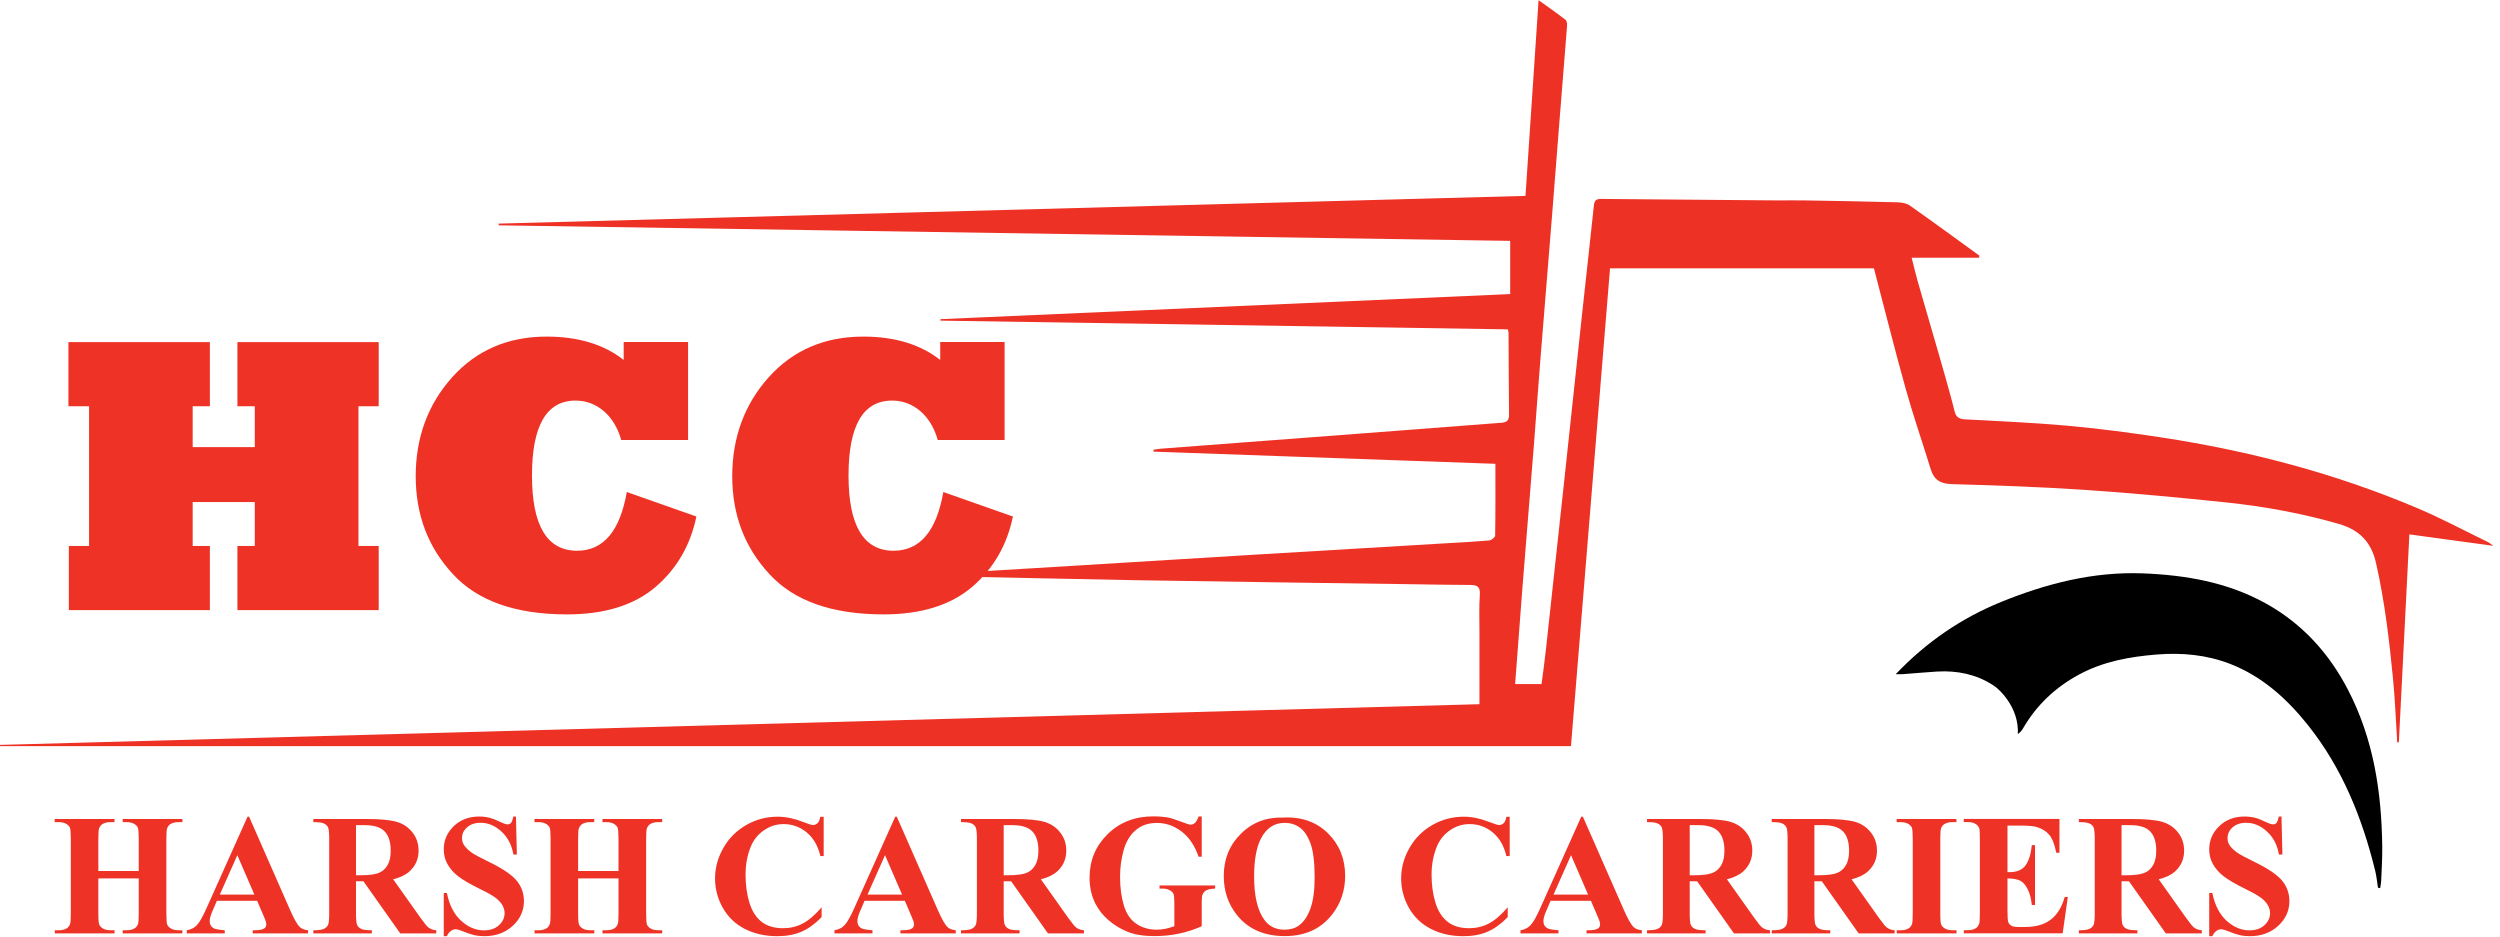 <?xml version="1.0"?>
<svg xmlns="http://www.w3.org/2000/svg" width="304" height="114" viewBox="0 0 304 114" fill="none">
<g clip-path="url(#clip0_20_18)">
<path d="M179.9 85.61C179.9 82.48 179.9 79.63 179.9 76.78C179.9 75.29 179.84 73.79 179.95 72.31C180.02 71.34 179.61 71.13 178.79 71.13C176.39 71.12 173.99 71.08 171.59 71.04C160.37 70.88 149.14 70.74 137.92 70.55C129.91 70.41 121.9 70.21 113.61 70.04C114.52 69.9 115.17 69.74 115.84 69.7C119.13 69.48 122.43 69.29 125.73 69.09C134.72 68.54 143.71 67.98 152.7 67.44C160.26 66.98 167.82 66.54 175.38 66.09C177.28 65.98 179.18 65.88 181.07 65.72C181.34 65.7 181.8 65.35 181.81 65.14C181.86 62.26 181.84 59.38 181.84 56.4C167.92 55.9 154.1 55.41 140.28 54.92C140.27 54.84 140.26 54.76 140.25 54.69C140.55 54.65 140.85 54.59 141.15 54.56C149.2 53.95 157.25 53.34 165.29 52.73C171.04 52.29 176.79 51.84 182.54 51.41C183.17 51.36 183.5 51.19 183.5 50.47C183.46 47.15 183.46 43.82 183.44 40.5C183.44 40.38 183.4 40.26 183.36 40.05C160.35 39.7 137.36 39.35 114.36 38.99C114.36 38.93 114.36 38.87 114.36 38.81C137.43 37.79 160.5 36.78 183.64 35.76V29.29C142.64 28.66 101.64 28.03 60.64 27.4C60.64 27.33 60.64 27.26 60.64 27.19C102.23 26.07 143.82 24.94 185.5 23.82C186.03 15.9 186.56 8.03 187.09 0.02C188.2 0.82 189.31 1.59 190.37 2.41C190.54 2.54 190.57 2.92 190.55 3.18C190.26 6.99 189.94 10.79 189.64 14.6C189.34 18.34 189.06 22.09 188.76 25.83C188.29 31.68 187.81 37.52 187.34 43.37C187.05 46.96 186.8 50.55 186.52 54.14C186.06 59.99 185.57 65.84 185.11 71.69C184.81 75.49 184.54 79.3 184.24 83.18H187.45C187.63 81.82 187.83 80.42 187.98 79.02C188.73 72.17 189.47 65.32 190.21 58.47C190.92 51.87 191.62 45.26 192.33 38.66C192.82 34.09 193.34 29.53 193.82 24.96C193.88 24.36 194.13 24.18 194.71 24.19C201.85 24.26 208.99 24.31 216.13 24.37C217.25 24.37 218.38 24.35 219.5 24.37C223.24 24.43 226.98 24.5 230.72 24.6C231.23 24.61 231.83 24.71 232.23 24.99C235.08 26.99 237.88 29.05 240.7 31.09C240.68 31.17 240.67 31.26 240.65 31.34H232.46C232.74 32.43 232.94 33.33 233.19 34.2C234.14 37.51 235.11 40.8 236.06 44.11C236.62 46.08 237.19 48.04 237.68 50.02C237.86 50.74 238.24 50.95 238.92 50.99C243.06 51.22 247.2 51.39 251.33 51.76C255.17 52.11 259.01 52.61 262.82 53.19C273.57 54.83 284.02 57.57 294.04 61.83C296.96 63.07 299.76 64.57 302.62 65.96C302.75 66.02 302.85 66.13 303.17 66.37C299.65 65.89 296.38 65.44 292.98 64.98C292.55 73.47 292.13 81.87 291.7 90.27C291.63 90.27 291.57 90.27 291.5 90.27C291.34 87.69 291.24 85.1 290.99 82.53C290.53 77.81 289.98 73.1 288.92 68.45C288.34 65.9 286.9 64.43 284.4 63.71C279.93 62.42 275.37 61.59 270.75 61.1C265.02 60.5 259.28 59.96 253.53 59.57C248.15 59.21 242.76 59.02 237.37 58.87C235.97 58.83 235.18 58.37 234.77 57.05C233.79 53.82 232.67 50.63 231.76 47.38C230.4 42.52 229.18 37.61 227.87 32.63H195.78C194.2 51.96 192.62 71.28 191.03 90.73H0C0 90.68 0 90.63 0 90.58C59.95 88.93 119.89 87.28 179.9 85.63V85.61Z" fill="#EE3125"/>
<path d="M289.16 107.95C289.05 107.25 288.99 106.55 288.82 105.87C287.24 99.45 284.82 93.41 280.65 88.18C278.1 84.98 275.11 82.27 271.24 80.75C268.36 79.62 265.32 79.34 262.24 79.59C258.96 79.86 255.76 80.43 252.82 82.02C249.93 83.58 247.63 85.75 245.99 88.59C245.85 88.84 245.66 89.05 245.37 89.26C245.44 87.66 244.93 86.28 244.07 85.05C243.6 84.38 243.01 83.74 242.33 83.3C240.28 81.98 237.97 81.52 235.55 81.66C234.15 81.74 232.76 81.88 231.36 81.98C231.13 82 230.89 81.98 230.52 81.98C234.24 78.08 238.48 75.17 243.35 73.19C248.85 70.96 254.53 69.5 260.52 69.72C265.76 69.92 270.86 70.79 275.53 73.38C279.94 75.83 283.19 79.41 285.49 83.83C288.61 89.8 289.6 96.27 289.68 102.92C289.7 104.31 289.61 105.71 289.55 107.11C289.54 107.41 289.47 107.71 289.43 108C289.35 107.98 289.26 107.97 289.18 107.95H289.16Z" fill="black"/>
<path d="M25.53 74.19H8.37V66.39H10.83V49.4H8.32V41.6H25.52V49.4H23.43V54.37H30.98V49.4H28.87V41.6H46.05V49.4H43.59V66.39H46.05V74.19H28.87V66.39H30.98V61.05H23.43V66.39H25.52V74.19H25.53Z" fill="#EE3326"/>
<path d="M76.22 59.83L84.68 62.81C83.96 66.29 82.31 69.15 79.73 71.36C77.12 73.59 73.53 74.71 68.95 74.71C62.7 74.71 58.07 73.08 55.07 69.81C52.05 66.56 50.55 62.59 50.55 57.9C50.55 53.21 52.03 49.17 54.98 45.88C57.93 42.59 61.77 40.93 66.49 40.93C70.32 40.93 73.44 41.88 75.84 43.77V41.59H83.67V53.5H75.54C75.12 52.02 74.41 50.84 73.41 49.98C72.41 49.14 71.27 48.71 69.99 48.71C66.46 48.71 64.69 51.75 64.69 57.83C64.69 63.91 66.52 66.97 70.17 66.97C73.37 66.97 75.39 64.59 76.22 59.82V59.83Z" fill="#EE3326"/>
<path d="M114.71 59.83L123.17 62.81C122.45 66.29 120.8 69.15 118.22 71.36C115.61 73.59 112.02 74.71 107.44 74.71C101.19 74.71 96.56 73.08 93.56 69.81C90.54 66.56 89.04 62.59 89.04 57.9C89.04 53.21 90.52 49.17 93.47 45.88C96.42 42.59 100.26 40.93 104.98 40.93C108.81 40.93 111.93 41.88 114.33 43.77V41.59H122.16V53.5H114.03C113.61 52.02 112.9 50.84 111.9 49.98C110.9 49.14 109.76 48.71 108.48 48.71C104.95 48.71 103.18 51.75 103.18 57.83C103.18 63.91 105.01 66.97 108.66 66.97C111.86 66.97 113.88 64.59 114.71 59.82V59.83Z" fill="#EE3326"/>
<path d="M11.96 106.81V111.12C11.96 111.83 12 112.28 12.08 112.45C12.16 112.63 12.31 112.78 12.54 112.92C12.77 113.05 13.08 113.12 13.47 113.12H13.93V113.5H6.66V113.12H7.12C7.52 113.12 7.85 113.05 8.09 112.9C8.27 112.8 8.4 112.64 8.5 112.41C8.58 112.25 8.61 111.82 8.61 111.12V101.97C8.61 101.26 8.57 100.81 8.5 100.64C8.43 100.47 8.27 100.31 8.04 100.17C7.81 100.04 7.5 99.97 7.11 99.97H6.65V99.59H13.92V99.97H13.46C13.06 99.97 12.73 100.04 12.49 100.19C12.31 100.29 12.17 100.45 12.07 100.68C11.99 100.84 11.96 101.27 11.96 101.97V105.91H16.87V101.97C16.87 101.26 16.83 100.81 16.76 100.64C16.69 100.47 16.53 100.31 16.3 100.17C16.07 100.04 15.76 99.97 15.37 99.97H14.92V99.59H22.18V99.97H21.73C21.32 99.97 21 100.04 20.76 100.19C20.58 100.29 20.44 100.45 20.34 100.68C20.26 100.84 20.23 101.27 20.23 101.97V111.12C20.23 111.83 20.27 112.28 20.34 112.45C20.41 112.62 20.57 112.78 20.8 112.92C21.03 113.05 21.34 113.12 21.73 113.12H22.18V113.5H14.92V113.12H15.37C15.78 113.12 16.1 113.05 16.34 112.9C16.52 112.8 16.66 112.64 16.76 112.41C16.84 112.25 16.87 111.82 16.87 111.12V106.81H11.96Z" fill="#EE3326"/>
<path d="M31.28 109.54H26.37L25.79 110.89C25.6 111.34 25.5 111.71 25.5 112.01C25.5 112.4 25.66 112.69 25.97 112.87C26.15 112.98 26.61 113.06 27.33 113.12V113.5H22.71V113.12C23.21 113.04 23.62 112.84 23.94 112.5C24.26 112.16 24.66 111.46 25.13 110.4L30.1 99.31H30.29L35.3 110.71C35.78 111.79 36.17 112.47 36.48 112.75C36.71 112.96 37.04 113.08 37.46 113.12V113.5H30.73V113.12H31.01C31.55 113.12 31.93 113.04 32.15 112.89C32.3 112.78 32.38 112.62 32.38 112.42C32.38 112.3 32.36 112.17 32.32 112.04C32.31 111.98 32.2 111.72 32.01 111.27L31.27 109.54H31.28ZM30.93 108.78L28.86 103.99L26.73 108.78H30.93Z" fill="#EE3326"/>
<path d="M43.29 107.16V111.06C43.29 111.81 43.34 112.29 43.43 112.48C43.52 112.68 43.68 112.83 43.92 112.95C44.16 113.07 44.59 113.12 45.22 113.12V113.5H38.1V113.12C38.74 113.12 39.18 113.06 39.41 112.94C39.64 112.82 39.8 112.66 39.89 112.47C39.98 112.28 40.03 111.81 40.03 111.05V102.03C40.03 101.28 39.98 100.8 39.89 100.61C39.8 100.41 39.64 100.26 39.4 100.14C39.16 100.02 38.73 99.97 38.1 99.97V99.59H44.56C46.24 99.59 47.47 99.71 48.25 99.94C49.03 100.17 49.67 100.6 50.16 101.23C50.65 101.85 50.9 102.59 50.9 103.43C50.9 104.46 50.53 105.3 49.79 105.97C49.32 106.39 48.66 106.71 47.81 106.92L51.15 111.63C51.59 112.24 51.9 112.62 52.08 112.77C52.36 112.98 52.68 113.1 53.05 113.12V113.5H48.67L44.19 107.16H43.28H43.29ZM43.29 100.34V106.43H43.87C44.82 106.43 45.53 106.34 46 106.17C46.47 106 46.84 105.68 47.11 105.23C47.38 104.78 47.51 104.18 47.51 103.45C47.51 102.39 47.26 101.61 46.77 101.1C46.28 100.59 45.48 100.34 44.38 100.34H43.28H43.29Z" fill="#EE3326"/>
<path d="M62.74 99.28L62.85 103.91H62.43C62.23 102.75 61.74 101.81 60.97 101.11C60.19 100.4 59.35 100.05 58.45 100.05C57.75 100.05 57.2 100.24 56.79 100.61C56.38 100.98 56.18 101.41 56.18 101.9C56.18 102.21 56.25 102.48 56.4 102.72C56.6 103.04 56.92 103.36 57.35 103.67C57.67 103.9 58.41 104.3 59.58 104.87C61.21 105.67 62.3 106.43 62.87 107.14C63.43 107.85 63.71 108.66 63.71 109.58C63.71 110.74 63.26 111.74 62.35 112.58C61.44 113.42 60.29 113.84 58.9 113.84C58.46 113.84 58.05 113.8 57.66 113.71C57.27 113.62 56.78 113.45 56.19 113.21C55.86 113.07 55.59 113 55.38 113C55.2 113 55.01 113.07 54.82 113.21C54.63 113.35 54.46 113.56 54.34 113.84H53.96V108.59H54.34C54.64 110.07 55.22 111.19 56.08 111.97C56.94 112.75 57.86 113.13 58.85 113.13C59.62 113.13 60.23 112.92 60.68 112.5C61.13 112.08 61.36 111.6 61.36 111.04C61.36 110.71 61.27 110.39 61.1 110.09C60.93 109.78 60.66 109.49 60.31 109.21C59.95 108.93 59.33 108.57 58.42 108.13C57.16 107.51 56.25 106.98 55.69 106.54C55.13 106.1 54.71 105.61 54.41 105.07C54.11 104.53 53.96 103.94 53.96 103.29C53.96 102.18 54.37 101.24 55.18 100.46C55.99 99.68 57.02 99.29 58.26 99.29C58.71 99.29 59.15 99.34 59.57 99.45C59.89 99.53 60.28 99.68 60.74 99.91C61.2 100.13 61.52 100.24 61.71 100.24C61.9 100.24 62.03 100.19 62.13 100.08C62.23 99.97 62.33 99.71 62.42 99.29H62.73L62.74 99.28Z" fill="#EE3326"/>
<path d="M70.3 106.81V111.12C70.3 111.83 70.34 112.28 70.42 112.45C70.5 112.63 70.65 112.78 70.88 112.92C71.11 113.05 71.42 113.12 71.81 113.12H72.27V113.5H65V113.12H65.46C65.86 113.12 66.19 113.05 66.43 112.9C66.61 112.8 66.74 112.64 66.84 112.41C66.92 112.25 66.95 111.82 66.95 111.12V101.97C66.95 101.26 66.91 100.81 66.84 100.64C66.77 100.47 66.61 100.31 66.38 100.17C66.15 100.04 65.84 99.97 65.45 99.97H64.99V99.59H72.26V99.97H71.8C71.4 99.97 71.07 100.04 70.83 100.19C70.65 100.29 70.51 100.45 70.41 100.68C70.33 100.84 70.3 101.27 70.3 101.97V105.91H75.21V101.97C75.21 101.26 75.17 100.81 75.1 100.64C75.03 100.47 74.87 100.31 74.64 100.17C74.41 100.04 74.1 99.97 73.71 99.97H73.26V99.59H80.52V99.97H80.07C79.66 99.97 79.34 100.04 79.1 100.19C78.92 100.29 78.78 100.45 78.68 100.68C78.6 100.84 78.57 101.27 78.57 101.97V111.12C78.57 111.83 78.61 112.28 78.68 112.45C78.75 112.62 78.91 112.78 79.14 112.92C79.37 113.05 79.68 113.12 80.07 113.12H80.52V113.5H73.26V113.12H73.71C74.12 113.12 74.44 113.05 74.68 112.9C74.86 112.8 75 112.64 75.1 112.41C75.18 112.25 75.21 111.82 75.21 111.12V106.81H70.3Z" fill="#EE3326"/>
<path d="M100.16 99.28V104.1H99.76C99.46 102.84 98.9 101.88 98.08 101.21C97.26 100.54 96.33 100.21 95.29 100.21C94.42 100.21 93.63 100.46 92.9 100.96C92.17 101.46 91.65 102.11 91.31 102.92C90.88 103.95 90.66 105.1 90.66 106.37C90.66 107.64 90.82 108.75 91.13 109.77C91.44 110.79 91.94 111.56 92.61 112.09C93.28 112.61 94.15 112.87 95.21 112.87C96.09 112.87 96.89 112.68 97.61 112.3C98.34 111.92 99.11 111.26 99.91 110.32V111.52C99.13 112.33 98.32 112.92 97.47 113.29C96.63 113.66 95.64 113.84 94.51 113.84C93.03 113.84 91.71 113.54 90.56 112.95C89.41 112.36 88.52 111.5 87.89 110.39C87.27 109.28 86.95 108.09 86.95 106.83C86.95 105.5 87.3 104.25 87.99 103.06C88.68 101.87 89.62 100.95 90.8 100.29C91.98 99.63 93.23 99.31 94.56 99.31C95.54 99.31 96.57 99.52 97.66 99.95C98.29 100.2 98.69 100.32 98.86 100.32C99.08 100.32 99.27 100.24 99.43 100.08C99.59 99.92 99.69 99.66 99.74 99.32H100.14L100.16 99.28Z" fill="#EE3326"/>
<path d="M110.04 109.54H105.13L104.55 110.89C104.36 111.34 104.26 111.71 104.26 112.01C104.26 112.4 104.42 112.69 104.73 112.87C104.91 112.98 105.37 113.06 106.09 113.12V113.5H101.47V113.12C101.97 113.04 102.38 112.84 102.7 112.5C103.02 112.16 103.42 111.46 103.89 110.4L108.86 99.31H109.05L114.06 110.71C114.54 111.79 114.93 112.47 115.24 112.75C115.47 112.96 115.8 113.08 116.22 113.12V113.5H109.49V113.12H109.77C110.31 113.12 110.69 113.04 110.91 112.89C111.06 112.78 111.14 112.62 111.14 112.42C111.14 112.3 111.12 112.17 111.08 112.04C111.07 111.98 110.96 111.72 110.77 111.27L110.03 109.54H110.04ZM109.69 108.78L107.62 103.99L105.49 108.78H109.69Z" fill="#EE3326"/>
<path d="M122.05 107.16V111.06C122.05 111.81 122.1 112.29 122.19 112.48C122.28 112.68 122.44 112.83 122.68 112.95C122.92 113.07 123.35 113.12 123.98 113.12V113.5H116.86V113.12C117.5 113.12 117.94 113.06 118.17 112.94C118.4 112.82 118.56 112.66 118.65 112.47C118.74 112.28 118.79 111.81 118.79 111.05V102.03C118.79 101.28 118.74 100.8 118.65 100.61C118.56 100.41 118.4 100.26 118.16 100.14C117.92 100.02 117.49 99.97 116.86 99.97V99.59H123.32C125 99.59 126.23 99.71 127.01 99.94C127.79 100.17 128.43 100.6 128.92 101.23C129.41 101.85 129.66 102.59 129.66 103.43C129.66 104.46 129.29 105.3 128.55 105.97C128.08 106.39 127.42 106.71 126.57 106.92L129.91 111.63C130.35 112.24 130.66 112.62 130.84 112.77C131.12 112.98 131.44 113.1 131.81 113.12V113.5H127.43L122.95 107.16H122.04H122.05ZM122.05 100.34V106.43H122.63C123.58 106.43 124.29 106.34 124.76 106.17C125.23 106 125.6 105.68 125.87 105.23C126.14 104.78 126.27 104.18 126.27 103.45C126.27 102.39 126.02 101.61 125.53 101.1C125.04 100.59 124.24 100.34 123.14 100.34H122.04H122.05Z" fill="#EE3326"/>
<path d="M146.13 99.28V104.18H145.75C145.29 102.84 144.6 101.82 143.69 101.12C142.78 100.42 141.77 100.07 140.69 100.07C139.61 100.07 138.79 100.36 138.1 100.95C137.41 101.53 136.92 102.35 136.63 103.4C136.34 104.45 136.2 105.52 136.2 106.62C136.2 107.95 136.36 109.12 136.67 110.13C136.98 111.14 137.49 111.87 138.19 112.34C138.89 112.81 139.72 113.05 140.69 113.05C141.03 113.05 141.37 113.01 141.72 112.94C142.07 112.87 142.43 112.76 142.8 112.63V109.74C142.8 109.19 142.76 108.84 142.69 108.68C142.62 108.52 142.46 108.37 142.22 108.24C141.98 108.11 141.7 108.05 141.36 108.05H141V107.67H147.76V108.05C147.25 108.08 146.89 108.15 146.69 108.26C146.49 108.37 146.33 108.54 146.22 108.79C146.16 108.92 146.13 109.24 146.13 109.74V112.63C145.24 113.03 144.32 113.33 143.36 113.53C142.4 113.73 141.4 113.83 140.37 113.83C139.05 113.83 137.95 113.65 137.08 113.29C136.21 112.93 135.44 112.46 134.77 111.87C134.1 111.29 133.58 110.63 133.21 109.9C132.73 108.96 132.49 107.9 132.49 106.73C132.49 104.64 133.22 102.87 134.69 101.43C136.16 99.99 138.01 99.27 140.24 99.27C140.93 99.27 141.55 99.32 142.11 99.43C142.41 99.48 142.9 99.64 143.57 99.9C144.24 100.16 144.64 100.28 144.77 100.28C144.96 100.28 145.14 100.21 145.3 100.07C145.46 99.93 145.61 99.67 145.75 99.28H146.13Z" fill="#EE3326"/>
<path d="M156.09 99.4C158.3 99.32 160.1 99.96 161.49 101.34C162.87 102.71 163.57 104.43 163.57 106.5C163.57 108.26 163.05 109.82 162.02 111.16C160.65 112.94 158.72 113.83 156.23 113.83C153.74 113.83 151.79 112.98 150.43 111.29C149.35 109.95 148.81 108.36 148.81 106.52C148.81 104.46 149.51 102.73 150.92 101.36C152.32 99.98 154.05 99.34 156.1 99.42L156.09 99.4ZM156.21 100.06C154.94 100.06 153.97 100.71 153.31 102.01C152.77 103.08 152.5 104.61 152.5 106.6C152.5 108.97 152.92 110.73 153.75 111.86C154.33 112.65 155.14 113.05 156.19 113.05C156.9 113.05 157.48 112.88 157.95 112.54C158.55 112.1 159.02 111.4 159.36 110.44C159.7 109.48 159.86 108.23 159.86 106.68C159.86 104.84 159.69 103.47 159.35 102.55C159.01 101.64 158.57 100.99 158.04 100.62C157.51 100.24 156.9 100.06 156.21 100.06Z" fill="#EE3326"/>
<path d="M183.58 99.28V104.1H183.18C182.88 102.84 182.32 101.88 181.5 101.21C180.68 100.54 179.75 100.21 178.71 100.21C177.84 100.21 177.04 100.46 176.32 100.96C175.59 101.46 175.07 102.11 174.73 102.92C174.3 103.95 174.08 105.1 174.08 106.37C174.08 107.64 174.24 108.75 174.55 109.77C174.86 110.79 175.36 111.56 176.03 112.09C176.7 112.61 177.57 112.87 178.63 112.87C179.51 112.87 180.31 112.68 181.04 112.3C181.77 111.92 182.54 111.26 183.34 110.32V111.52C182.56 112.33 181.75 112.92 180.9 113.29C180.06 113.66 179.07 113.84 177.94 113.84C176.46 113.84 175.14 113.54 173.99 112.95C172.84 112.36 171.95 111.5 171.32 110.39C170.7 109.28 170.38 108.09 170.38 106.83C170.38 105.5 170.73 104.25 171.42 103.06C172.11 101.87 173.05 100.95 174.23 100.29C175.41 99.63 176.66 99.31 177.99 99.31C178.97 99.31 180 99.52 181.09 99.95C181.72 100.2 182.12 100.32 182.29 100.32C182.51 100.32 182.7 100.24 182.86 100.08C183.02 99.92 183.12 99.66 183.17 99.32H183.57L183.58 99.28Z" fill="#EE3326"/>
<path d="M193.46 109.54H188.55L187.97 110.89C187.78 111.34 187.68 111.71 187.68 112.01C187.68 112.4 187.84 112.69 188.15 112.87C188.33 112.98 188.79 113.06 189.51 113.12V113.5H184.89V113.12C185.39 113.04 185.8 112.84 186.12 112.5C186.44 112.16 186.84 111.46 187.31 110.4L192.28 99.31H192.48L197.49 110.71C197.97 111.79 198.36 112.47 198.67 112.75C198.9 112.96 199.23 113.08 199.65 113.12V113.5H192.92V113.12H193.2C193.74 113.12 194.12 113.04 194.34 112.89C194.49 112.78 194.57 112.62 194.57 112.42C194.57 112.3 194.55 112.17 194.51 112.04C194.5 111.98 194.39 111.72 194.2 111.27L193.46 109.54ZM193.11 108.78L191.04 103.99L188.91 108.78H193.11Z" fill="#EE3326"/>
<path d="M205.47 107.16V111.06C205.47 111.81 205.52 112.29 205.61 112.48C205.7 112.68 205.86 112.83 206.1 112.95C206.34 113.07 206.77 113.12 207.4 113.12V113.5H200.28V113.12C200.92 113.12 201.36 113.06 201.59 112.94C201.82 112.82 201.98 112.66 202.07 112.47C202.16 112.28 202.21 111.81 202.21 111.05V102.03C202.21 101.28 202.16 100.8 202.07 100.61C201.98 100.41 201.82 100.26 201.58 100.14C201.34 100.02 200.91 99.97 200.28 99.97V99.59H206.74C208.42 99.59 209.65 99.71 210.43 99.94C211.21 100.17 211.85 100.6 212.34 101.23C212.83 101.85 213.08 102.59 213.08 103.43C213.08 104.46 212.71 105.3 211.97 105.97C211.5 106.39 210.84 106.71 209.99 106.92L213.33 111.63C213.77 112.24 214.08 112.62 214.26 112.77C214.54 112.98 214.86 113.1 215.23 113.12V113.5H210.85L206.37 107.16H205.46H205.47ZM205.47 100.34V106.43H206.05C207 106.43 207.71 106.34 208.18 106.17C208.65 106 209.02 105.68 209.29 105.23C209.56 104.78 209.69 104.18 209.69 103.45C209.69 102.39 209.44 101.61 208.95 101.1C208.45 100.59 207.66 100.34 206.56 100.34H205.46H205.47Z" fill="#EE3326"/>
<path d="M220.63 107.16V111.06C220.63 111.81 220.68 112.29 220.77 112.48C220.86 112.68 221.02 112.83 221.26 112.95C221.5 113.07 221.93 113.12 222.56 113.12V113.5H215.44V113.12C216.08 113.12 216.52 113.06 216.75 112.94C216.98 112.82 217.14 112.66 217.23 112.47C217.32 112.28 217.37 111.81 217.37 111.05V102.03C217.37 101.28 217.32 100.8 217.23 100.61C217.14 100.41 216.98 100.26 216.74 100.14C216.5 100.02 216.07 99.97 215.44 99.97V99.59H221.9C223.58 99.59 224.81 99.71 225.59 99.94C226.37 100.17 227.01 100.6 227.5 101.23C227.99 101.85 228.24 102.59 228.24 103.43C228.24 104.46 227.87 105.3 227.13 105.97C226.66 106.39 226 106.71 225.15 106.92L228.49 111.63C228.93 112.24 229.24 112.62 229.42 112.77C229.7 112.98 230.02 113.1 230.39 113.12V113.5H226.01L221.53 107.16H220.62H220.63ZM220.63 100.34V106.43H221.21C222.16 106.43 222.87 106.34 223.34 106.17C223.81 106 224.18 105.68 224.45 105.23C224.72 104.78 224.85 104.18 224.85 103.45C224.85 102.39 224.6 101.61 224.11 101.1C223.61 100.59 222.82 100.34 221.72 100.34H220.62H220.63Z" fill="#EE3326"/>
<path d="M237.91 113.12V113.5H230.64V113.12H231.1C231.5 113.12 231.83 113.05 232.07 112.9C232.25 112.8 232.38 112.64 232.48 112.41C232.56 112.25 232.59 111.82 232.59 111.12V101.97C232.59 101.26 232.55 100.81 232.48 100.64C232.41 100.47 232.25 100.31 232.02 100.17C231.79 100.04 231.48 99.97 231.09 99.97H230.63V99.59H237.9V99.97H237.44C237.04 99.97 236.71 100.04 236.47 100.19C236.29 100.29 236.15 100.45 236.05 100.68C235.97 100.84 235.94 101.27 235.94 101.97V111.12C235.94 111.83 235.98 112.28 236.06 112.45C236.14 112.63 236.29 112.78 236.52 112.92C236.75 113.05 237.06 113.12 237.45 113.12H237.91Z" fill="#EE3326"/>
<path d="M244.11 100.39V106.05H244.39C245.27 106.05 245.91 105.77 246.31 105.22C246.71 104.67 246.96 103.85 247.07 102.77H247.46V110.05H247.07C246.99 109.26 246.82 108.61 246.55 108.1C246.29 107.59 245.98 107.25 245.63 107.08C245.28 106.91 244.78 106.82 244.11 106.82V110.74C244.11 111.51 244.14 111.97 244.21 112.14C244.27 112.31 244.4 112.45 244.57 112.56C244.75 112.67 245.03 112.72 245.43 112.72H246.26C247.56 112.72 248.6 112.42 249.38 111.82C250.16 111.22 250.72 110.3 251.07 109.07H251.45L250.82 113.49H238.8V113.11H239.26C239.66 113.11 239.99 113.04 240.23 112.89C240.41 112.79 240.54 112.63 240.64 112.4C240.72 112.24 240.75 111.81 240.75 111.11V101.96C240.75 101.33 240.73 100.94 240.7 100.8C240.63 100.56 240.5 100.38 240.32 100.25C240.06 100.06 239.7 99.96 239.25 99.96H238.79V99.58H250.43V103.69H250.04C249.84 102.69 249.56 101.96 249.2 101.53C248.84 101.09 248.33 100.77 247.68 100.57C247.3 100.45 246.58 100.39 245.53 100.39H244.09H244.11Z" fill="#EE3326"/>
<path d="M257.98 107.16V111.06C257.98 111.81 258.03 112.29 258.12 112.48C258.21 112.68 258.37 112.83 258.61 112.95C258.85 113.07 259.28 113.12 259.91 113.12V113.5H252.79V113.12C253.43 113.12 253.87 113.06 254.1 112.94C254.33 112.82 254.49 112.66 254.58 112.47C254.67 112.28 254.72 111.81 254.72 111.05V102.03C254.72 101.28 254.67 100.8 254.58 100.61C254.49 100.41 254.33 100.26 254.09 100.14C253.85 100.02 253.42 99.97 252.79 99.97V99.59H259.25C260.93 99.59 262.16 99.71 262.94 99.94C263.72 100.17 264.36 100.6 264.85 101.23C265.34 101.85 265.59 102.59 265.59 103.43C265.59 104.46 265.22 105.3 264.48 105.97C264.01 106.39 263.35 106.71 262.5 106.92L265.84 111.63C266.28 112.24 266.59 112.62 266.77 112.77C267.05 112.98 267.37 113.1 267.74 113.12V113.5H263.36L258.88 107.16H257.97H257.98ZM257.98 100.34V106.43H258.56C259.51 106.43 260.22 106.34 260.69 106.17C261.16 106 261.53 105.68 261.8 105.23C262.07 104.78 262.2 104.18 262.2 103.45C262.2 102.39 261.95 101.61 261.46 101.1C260.96 100.59 260.17 100.34 259.07 100.34H257.97H257.98Z" fill="#EE3326"/>
<path d="M277.43 99.28L277.54 103.91H277.12C276.92 102.75 276.43 101.81 275.66 101.11C274.88 100.4 274.04 100.05 273.14 100.05C272.44 100.05 271.89 100.24 271.48 100.61C271.07 100.98 270.87 101.41 270.87 101.9C270.87 102.21 270.94 102.48 271.08 102.72C271.28 103.04 271.6 103.36 272.03 103.67C272.35 103.9 273.09 104.3 274.26 104.87C275.89 105.67 276.98 106.43 277.55 107.14C278.11 107.85 278.39 108.66 278.39 109.58C278.39 110.74 277.94 111.74 277.03 112.58C276.12 113.42 274.97 113.84 273.58 113.84C273.14 113.84 272.73 113.8 272.34 113.71C271.95 113.62 271.46 113.45 270.87 113.21C270.54 113.07 270.27 113 270.06 113C269.88 113 269.69 113.07 269.5 113.21C269.31 113.35 269.14 113.56 269.02 113.84H268.64V108.59H269.02C269.32 110.07 269.9 111.19 270.76 111.97C271.62 112.75 272.54 113.13 273.53 113.13C274.29 113.13 274.91 112.92 275.36 112.5C275.81 112.08 276.04 111.6 276.04 111.04C276.04 110.71 275.95 110.39 275.78 110.09C275.61 109.78 275.34 109.49 274.99 109.21C274.63 108.93 274.01 108.57 273.1 108.13C271.84 107.51 270.93 106.98 270.37 106.54C269.82 106.1 269.39 105.61 269.09 105.07C268.79 104.53 268.64 103.94 268.64 103.29C268.64 102.18 269.05 101.24 269.86 100.46C270.67 99.68 271.7 99.29 272.94 99.29C273.39 99.29 273.83 99.34 274.25 99.45C274.57 99.53 274.96 99.68 275.42 99.91C275.88 100.13 276.2 100.24 276.39 100.24C276.58 100.24 276.71 100.19 276.81 100.08C276.91 99.97 277.01 99.71 277.1 99.29H277.41L277.43 99.28Z" fill="#EE3326"/>
</g>
<defs>
<clipPath id="clip0_20_18">
<rect width="303.15" height="113.83" fill="white"/>
</clipPath>
</defs>
</svg>
